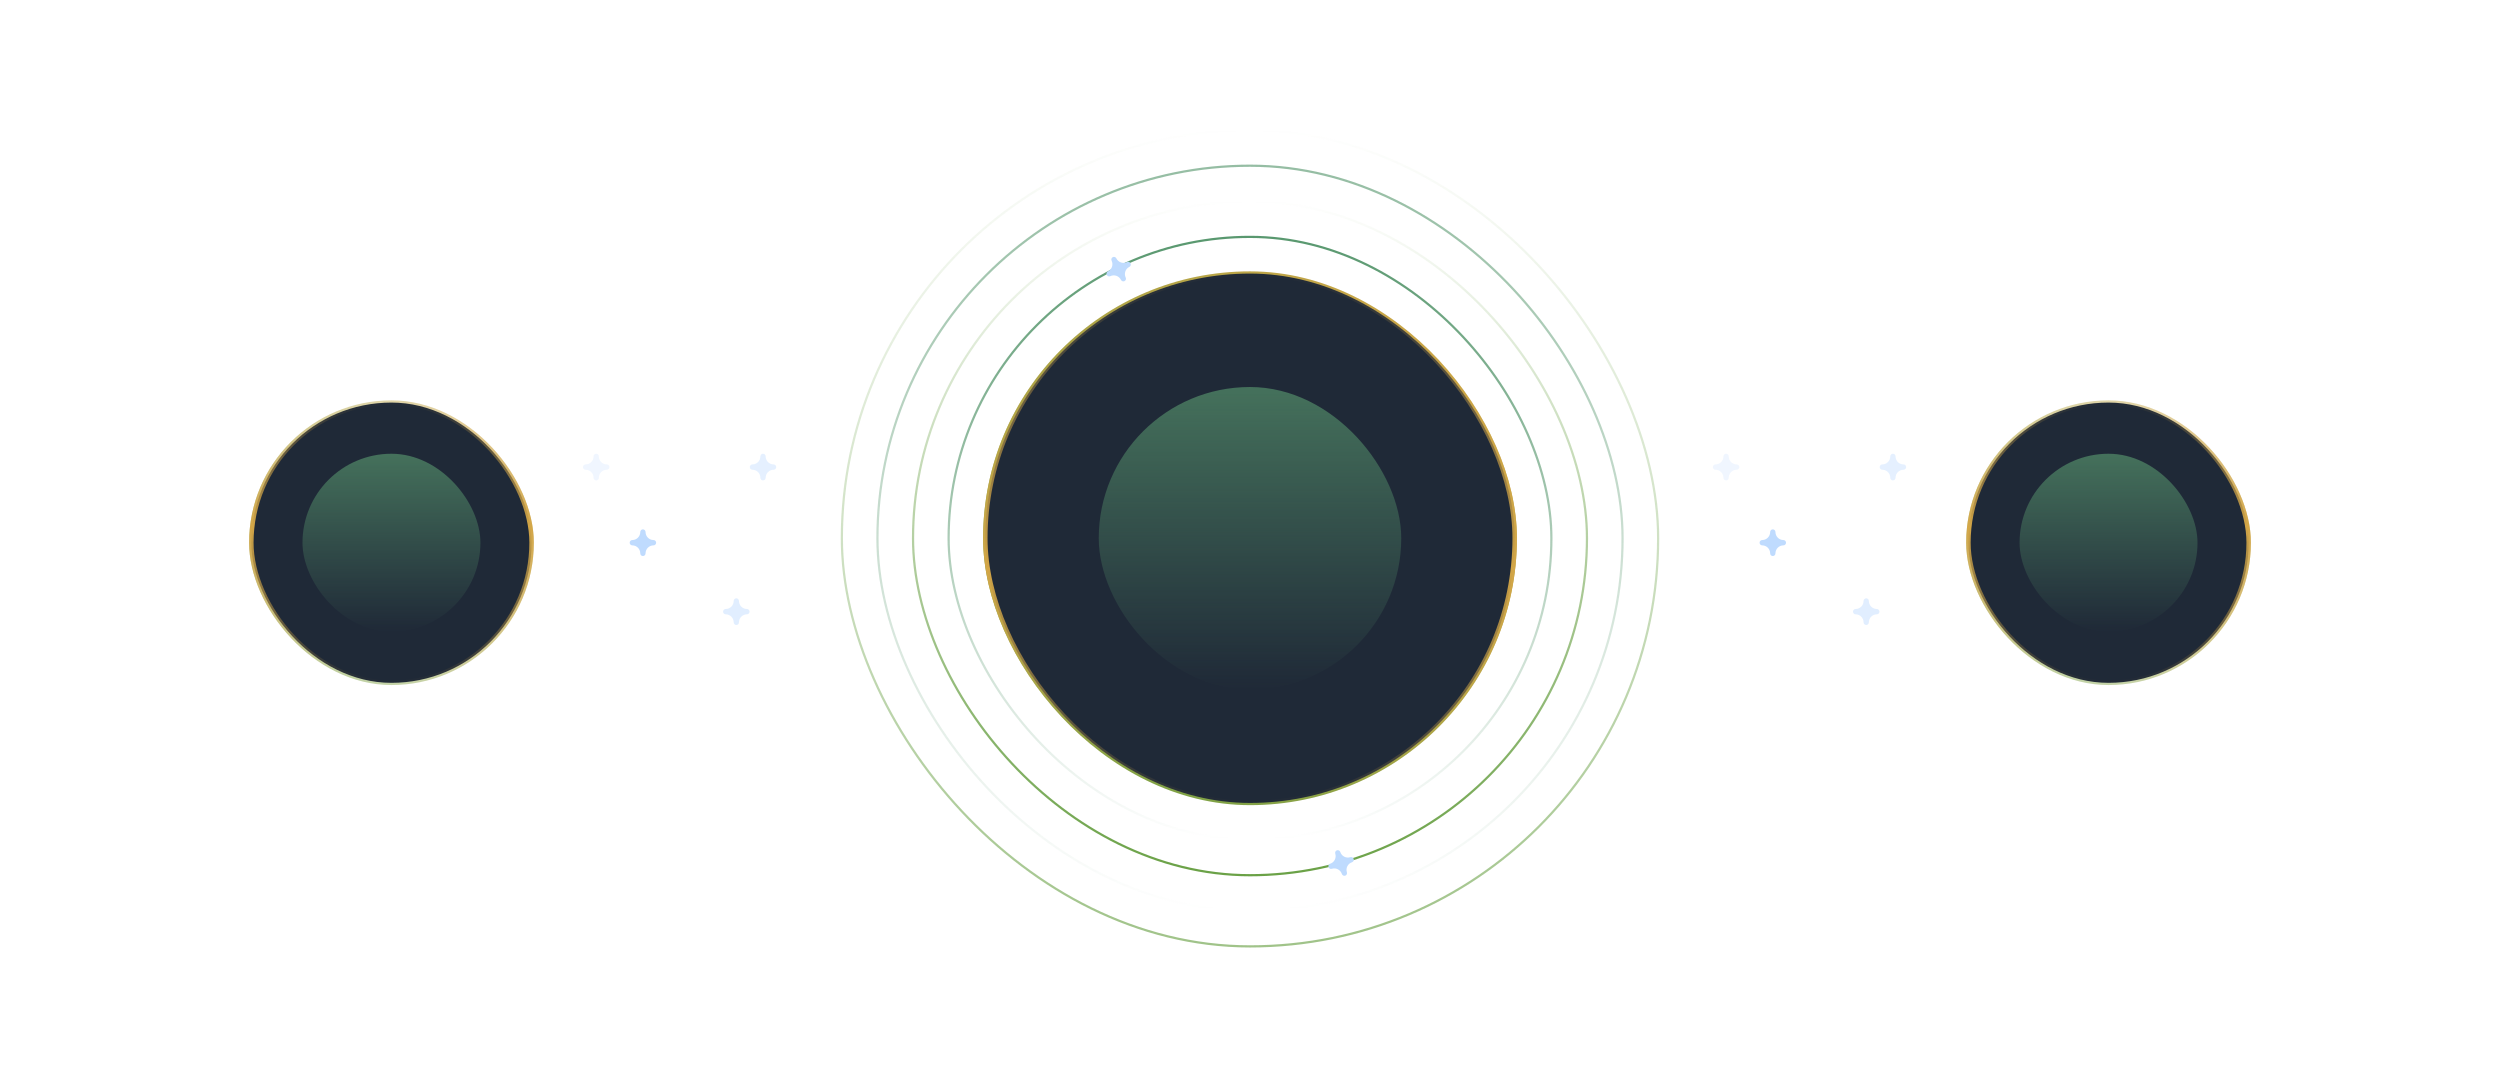 <?xml version="1.0" encoding="UTF-8"?>
<svg width="1124px" height="484px" viewBox="0 0 1124 484" version="1.1" xmlns="http://www.w3.org/2000/svg" xmlns:xlink="http://www.w3.org/1999/xlink">
    <!-- Generator: Sketch 52.6 (67491) - http://www.bohemiancoding.com/sketch -->
    <title>Illustration</title>
    <desc>Created with Sketch.</desc>
    <defs>
        <filter x="-100.9%" y="-100.0%" width="301.7%" height="300.0%" filterUnits="objectBoundingBox" id="filter-1">
            <feGaussianBlur stdDeviation="4 0" in="SourceGraphic"></feGaussianBlur>
        </filter>
        <filter x="-100.9%" y="-100.0%" width="301.7%" height="300.0%" filterUnits="objectBoundingBox" id="filter-2">
            <feGaussianBlur stdDeviation="4 0" in="SourceGraphic"></feGaussianBlur>
        </filter>
        <filter x="-100.9%" y="-100.0%" width="301.7%" height="300.0%" filterUnits="objectBoundingBox" id="filter-3">
            <feGaussianBlur stdDeviation="4 0" in="SourceGraphic"></feGaussianBlur>
        </filter>
        <filter x="-100.9%" y="-100.0%" width="301.7%" height="300.0%" filterUnits="objectBoundingBox" id="filter-4">
            <feGaussianBlur stdDeviation="4 0" in="SourceGraphic"></feGaussianBlur>
        </filter>
        <linearGradient x1="0%" y1="100%" x2="107.798%" y2="12.837%" id="linearGradient-5">
            <stop stop-color="#D3A647" stop-opacity="0.64" offset="0%"></stop>
            <stop stop-color="#EDE4BC" stop-opacity="0" offset="100%"></stop>
        </linearGradient>
        <filter x="-234.4%" y="-15000.0%" width="568.8%" height="30100.0%" filterUnits="objectBoundingBox" id="filter-6">
            <feGaussianBlur stdDeviation="50 0" in="SourceGraphic"></feGaussianBlur>
        </filter>
        <filter x="-100.9%" y="-100.0%" width="301.7%" height="300.0%" filterUnits="objectBoundingBox" id="filter-7">
            <feGaussianBlur stdDeviation="4 0" in="SourceGraphic"></feGaussianBlur>
        </filter>
        <filter x="-100.9%" y="-100.0%" width="301.7%" height="300.0%" filterUnits="objectBoundingBox" id="filter-8">
            <feGaussianBlur stdDeviation="4 0" in="SourceGraphic"></feGaussianBlur>
        </filter>
        <filter x="-100.9%" y="-100.0%" width="301.7%" height="300.0%" filterUnits="objectBoundingBox" id="filter-9">
            <feGaussianBlur stdDeviation="4 0" in="SourceGraphic"></feGaussianBlur>
        </filter>
        <filter x="-100.9%" y="-100.0%" width="301.7%" height="300.0%" filterUnits="objectBoundingBox" id="filter-10">
            <feGaussianBlur stdDeviation="4 0" in="SourceGraphic"></feGaussianBlur>
        </filter>
        <filter x="-234.4%" y="-15000.0%" width="568.8%" height="30100.0%" filterUnits="objectBoundingBox" id="filter-11">
            <feGaussianBlur stdDeviation="50 0" in="SourceGraphic"></feGaussianBlur>
        </filter>
        <linearGradient x1="2.854%" y1="100%" x2="95.753%" y2="3.201%" id="linearGradient-12">
            <stop stop-color="#6AA146" offset="0%"></stop>
            <stop stop-color="#D3A647" offset="100%"></stop>
        </linearGradient>
        <filter x="-62.5%" y="-62.5%" width="225.0%" height="225.0%" filterUnits="objectBoundingBox" id="filter-13">
            <feGaussianBlur stdDeviation="50" in="SourceGraphic"></feGaussianBlur>
        </filter>
        <linearGradient x1="50%" y1="0%" x2="50%" y2="100%" id="linearGradient-14">
            <stop stop-color="#59986F" offset="0%"></stop>
            <stop stop-color="#59986F" stop-opacity="0" offset="100%"></stop>
        </linearGradient>
        <linearGradient x1="50%" y1="0%" x2="50%" y2="100%" id="linearGradient-15">
            <stop stop-color="#59986F" stop-opacity="0.64" offset="0%"></stop>
            <stop stop-color="#59986F" stop-opacity="0" offset="100%"></stop>
        </linearGradient>
        <linearGradient x1="50%" y1="100%" x2="50%" y2="6.16297582e-31%" id="linearGradient-16">
            <stop stop-color="#6AA146" offset="0%"></stop>
            <stop stop-color="#6AA146" stop-opacity="0" offset="100%"></stop>
        </linearGradient>
        <linearGradient x1="50%" y1="100%" x2="50%" y2="6.16297582e-31%" id="linearGradient-17">
            <stop stop-color="#6AA146" stop-opacity="0.64" offset="0%"></stop>
            <stop stop-color="#6AA146" stop-opacity="0" offset="100%"></stop>
        </linearGradient>
        <linearGradient x1="50%" y1="0%" x2="50%" y2="100%" id="linearGradient-18">
            <stop stop-color="#D3A647" stop-opacity="0" offset="0%"></stop>
            <stop stop-color="#D3A647" offset="55.875%"></stop>
            <stop stop-color="#D3A647" stop-opacity="0" offset="100%"></stop>
        </linearGradient>
        <linearGradient x1="45.162%" y1="1.333%" x2="45.162%" y2="100%" id="linearGradient-19">
            <stop stop-color="#59986F" stop-opacity="0.64" offset="0%"></stop>
            <stop stop-color="#59986F" stop-opacity="0" offset="100%"></stop>
        </linearGradient>
        <filter x="-30.4%" y="-30.4%" width="160.7%" height="160.7%" filterUnits="objectBoundingBox" id="filter-20">
            <feOffset dx="0" dy="0" in="SourceAlpha" result="shadowOffsetOuter1"></feOffset>
            <feGaussianBlur stdDeviation="4" in="shadowOffsetOuter1" result="shadowBlurOuter1"></feGaussianBlur>
            <feColorMatrix values="0 0 0 0 0.231   0 0 0 0 0.51   0 0 0 0 0.965  0 0 0 0.48 0" type="matrix" in="shadowBlurOuter1" result="shadowMatrixOuter1"></feColorMatrix>
            <feMerge>
                <feMergeNode in="shadowMatrixOuter1"></feMergeNode>
                <feMergeNode in="SourceGraphic"></feMergeNode>
            </feMerge>
        </filter>
        <filter x="-100.9%" y="-100.0%" width="301.7%" height="300.0%" filterUnits="objectBoundingBox" id="filter-21">
            <feGaussianBlur stdDeviation="4 0" in="SourceGraphic"></feGaussianBlur>
        </filter>
        <filter x="-100.9%" y="-100.0%" width="301.7%" height="300.0%" filterUnits="objectBoundingBox" id="filter-22">
            <feGaussianBlur stdDeviation="4 0" in="SourceGraphic"></feGaussianBlur>
        </filter>
        <filter x="-117.2%" y="-117.2%" width="334.4%" height="334.4%" filterUnits="objectBoundingBox" id="filter-23">
            <feGaussianBlur stdDeviation="50" in="SourceGraphic"></feGaussianBlur>
        </filter>
        <linearGradient x1="50%" y1="100%" x2="50%" y2="6.16297582e-31%" id="linearGradient-24">
            <stop stop-color="#D3A647" stop-opacity="0" offset="0%"></stop>
            <stop stop-color="#D3A647" offset="55.875%"></stop>
            <stop stop-color="#D3A647" stop-opacity="0" offset="100%"></stop>
        </linearGradient>
        <filter x="-56.7%" y="-56.7%" width="213.3%" height="213.3%" filterUnits="objectBoundingBox" id="filter-25">
            <feOffset dx="0" dy="0" in="SourceAlpha" result="shadowOffsetOuter1"></feOffset>
            <feGaussianBlur stdDeviation="4" in="shadowOffsetOuter1" result="shadowBlurOuter1"></feGaussianBlur>
            <feColorMatrix values="0 0 0 0 0.231   0 0 0 0 0.51   0 0 0 0 0.965  0 0 0 0.48 0" type="matrix" in="shadowBlurOuter1" result="shadowMatrixOuter1"></feColorMatrix>
            <feMerge>
                <feMergeNode in="shadowMatrixOuter1"></feMergeNode>
                <feMergeNode in="SourceGraphic"></feMergeNode>
            </feMerge>
        </filter>
        <filter x="-117.2%" y="-117.2%" width="334.4%" height="334.4%" filterUnits="objectBoundingBox" id="filter-26">
            <feGaussianBlur stdDeviation="50" in="SourceGraphic"></feGaussianBlur>
        </filter>
        <filter x="-50.0%" y="-50.0%" width="200.0%" height="200.0%" filterUnits="objectBoundingBox" id="filter-27">
            <feOffset dx="0" dy="0" in="SourceAlpha" result="shadowOffsetOuter1"></feOffset>
            <feGaussianBlur stdDeviation="4" in="shadowOffsetOuter1" result="shadowBlurOuter1"></feGaussianBlur>
            <feColorMatrix values="0 0 0 0 0.231   0 0 0 0 0.51   0 0 0 0 0.965  0 0 0 0.48 0" type="matrix" in="shadowBlurOuter1" result="shadowMatrixOuter1"></feColorMatrix>
            <feMerge>
                <feMergeNode in="shadowMatrixOuter1"></feMergeNode>
                <feMergeNode in="SourceGraphic"></feMergeNode>
            </feMerge>
        </filter>
    </defs>
    <g id="1---Pages" stroke="none" stroke-width="1" fill="none" fill-rule="evenodd">
        <g id="1.-Front" transform="translate(-158, -942)">
            <g id="Illustration/Icons" transform="translate(158, 814)">
                <g id="Illustration" transform="translate(0, 128)">
                    <g id="Bg" transform="translate(10, 10)">
                        <g id="Group-9" transform="translate(760.103, 194)">
                            <g id="Group-7" fill="#BFDBFE" fill-rule="nonzero">
                                <path d="M31.707,38.8 C29.739,38.8 28.138,37.185 28.138,35.2 C28.138,34.538 27.606,34 26.948,34 C26.29,34 25.759,34.538 25.759,35.2 C25.759,37.185 24.157,38.8 22.19,38.8 C21.532,38.8 21,39.338 21,40 C21,40.662 21.532,41.2 22.19,41.2 C24.157,41.2 25.759,42.815 25.759,44.8 C25.759,45.462 26.29,46 26.948,46 C27.606,46 28.138,45.462 28.138,44.8 C28.138,42.815 29.739,41.2 31.707,41.2 C32.365,41.2 32.897,40.662 32.897,40 C32.897,39.338 32.365,38.8 31.707,38.8 Z" id="Path" style="mix-blend-mode: overlay;" filter="url(#filter-1)"></path>
                                <path d="M73.707,69.8 C71.739,69.8 70.138,68.185 70.138,66.2 C70.138,65.538 69.606,65 68.948,65 C68.29,65 67.759,65.538 67.759,66.2 C67.759,68.185 66.157,69.8 64.19,69.8 C63.532,69.8 63,70.338 63,71 C63,71.662 63.532,72.2 64.19,72.2 C66.157,72.2 67.759,73.815 67.759,75.8 C67.759,76.462 68.29,77 68.948,77 C69.606,77 70.138,76.462 70.138,75.8 C70.138,73.815 71.739,72.2 73.707,72.2 C74.365,72.2 74.897,71.662 74.897,71 C74.897,70.338 74.365,69.8 73.707,69.8 Z" id="Path" fill-opacity="0.48" style="mix-blend-mode: overlay;" filter="url(#filter-2)"></path>
                                <path d="M10.707,4.8 C8.739,4.8 7.138,3.185 7.138,1.2 C7.138,0.538 6.606,0 5.948,0 C5.29,0 4.759,0.538 4.759,1.2 C4.759,3.185 3.157,4.8 1.19,4.8 C0.532,4.8 0,5.338 0,6 C0,6.662 0.532,7.2 1.19,7.2 C3.157,7.2 4.759,8.815 4.759,10.8 C4.759,11.462 5.29,12 5.948,12 C6.606,12 7.138,11.462 7.138,10.8 C7.138,8.815 8.739,7.2 10.707,7.2 C11.365,7.2 11.897,6.662 11.897,6 C11.897,5.338 11.365,4.8 10.707,4.8 Z" id="Path" fill-opacity="0.24" style="mix-blend-mode: overlay;" filter="url(#filter-3)"></path>
                                <path d="M85.707,4.8 C83.739,4.8 82.138,3.185 82.138,1.2 C82.138,0.538 81.606,0 80.948,0 C80.29,0 79.759,0.538 79.759,1.2 C79.759,3.185 78.157,4.8 76.19,4.8 C75.532,4.8 75,5.338 75,6 C75,6.662 75.532,7.2 76.19,7.2 C78.157,7.2 79.759,8.815 79.759,10.8 C79.759,11.462 80.29,12 80.948,12 C81.606,12 82.138,11.462 82.138,10.8 C82.138,8.815 83.739,7.2 85.707,7.2 C86.365,7.2 86.897,6.662 86.897,6 C86.897,5.338 86.365,4.8 85.707,4.8 Z" id="Path" opacity="0.64" style="mix-blend-mode: overlay;" filter="url(#filter-4)"></path>
                            </g>
                            <path d="M31.897,40 L95.897,40" id="Path-6" stroke="url(#linearGradient-5)" filter="url(#filter-6)"></path>
                        </g>
                        <g id="Group-9" transform="translate(252.103, 194)">
                            <g id="Group-7" fill="#BFDBFE" fill-rule="nonzero">
                                <path d="M31.707,38.8 C29.739,38.8 28.138,37.185 28.138,35.2 C28.138,34.538 27.606,34 26.948,34 C26.29,34 25.759,34.538 25.759,35.2 C25.759,37.185 24.157,38.8 22.19,38.8 C21.532,38.8 21,39.338 21,40 C21,40.662 21.532,41.2 22.19,41.2 C24.157,41.2 25.759,42.815 25.759,44.8 C25.759,45.462 26.29,46 26.948,46 C27.606,46 28.138,45.462 28.138,44.8 C28.138,42.815 29.739,41.2 31.707,41.2 C32.365,41.2 32.897,40.662 32.897,40 C32.897,39.338 32.365,38.8 31.707,38.8 Z" id="Path" style="mix-blend-mode: overlay;" filter="url(#filter-7)"></path>
                                <path d="M73.707,69.8 C71.739,69.8 70.138,68.185 70.138,66.2 C70.138,65.538 69.606,65 68.948,65 C68.29,65 67.759,65.538 67.759,66.2 C67.759,68.185 66.157,69.8 64.19,69.8 C63.532,69.8 63,70.338 63,71 C63,71.662 63.532,72.2 64.19,72.2 C66.157,72.2 67.759,73.815 67.759,75.8 C67.759,76.462 68.29,77 68.948,77 C69.606,77 70.138,76.462 70.138,75.8 C70.138,73.815 71.739,72.2 73.707,72.2 C74.365,72.2 74.897,71.662 74.897,71 C74.897,70.338 74.365,69.8 73.707,69.8 Z" id="Path" fill-opacity="0.48" style="mix-blend-mode: overlay;" filter="url(#filter-8)"></path>
                                <path d="M10.707,4.8 C8.739,4.8 7.138,3.185 7.138,1.2 C7.138,0.538 6.606,0 5.948,0 C5.29,0 4.759,0.538 4.759,1.2 C4.759,3.185 3.157,4.8 1.19,4.8 C0.532,4.8 0,5.338 0,6 C0,6.662 0.532,7.2 1.19,7.2 C3.157,7.2 4.759,8.815 4.759,10.8 C4.759,11.462 5.29,12 5.948,12 C6.606,12 7.138,11.462 7.138,10.8 C7.138,8.815 8.739,7.2 10.707,7.2 C11.365,7.2 11.897,6.662 11.897,6 C11.897,5.338 11.365,4.8 10.707,4.8 Z" id="Path" fill-opacity="0.24" style="mix-blend-mode: overlay;" filter="url(#filter-9)"></path>
                                <path d="M85.707,4.8 C83.739,4.8 82.138,3.185 82.138,1.2 C82.138,0.538 81.606,0 80.948,0 C80.29,0 79.759,0.538 79.759,1.2 C79.759,3.185 78.157,4.8 76.19,4.8 C75.532,4.8 75,5.338 75,6 C75,6.662 75.532,7.2 76.19,7.2 C78.157,7.2 79.759,8.815 79.759,10.8 C79.759,11.462 80.29,12 80.948,12 C81.606,12 82.138,11.462 82.138,10.8 C82.138,8.815 83.739,7.2 85.707,7.2 C86.365,7.2 86.897,6.662 86.897,6 C86.897,5.338 86.365,4.8 85.707,4.8 Z" id="Path" opacity="0.64" style="mix-blend-mode: overlay;" filter="url(#filter-10)"></path>
                            </g>
                            <path d="M18.897,40 L82.897,40" id="Path-6" stroke="url(#linearGradient-5)" filter="url(#filter-11)"></path>
                        </g>
                    </g>
                    <g id="Main-Circle" transform="translate(378, 58)">
                        <g id="Back">
                            <rect id="Mask" fill="url(#linearGradient-12)" filter="url(#filter-13)" x="64" y="64" width="240" height="240" rx="120"></rect>
                            <rect id="Mask" stroke="url(#linearGradient-14)" x="48.5" y="48.5" width="271" height="271" rx="135.5"></rect>
                            <rect id="Mask" stroke="url(#linearGradient-15)" x="16.5" y="16.5" width="335" height="335" rx="167.5"></rect>
                            <rect id="Mask" stroke="url(#linearGradient-16)" x="32.5" y="32.5" width="303" height="303" rx="151.5"></rect>
                            <rect id="Mask" stroke="url(#linearGradient-17)" x="0.5" y="0.5" width="367" height="367" rx="183.5"></rect>
                        </g>
                        <g id="Front" transform="translate(64, 64)">
                            <rect id="Mask" stroke="url(#linearGradient-18)" stroke-width="2" fill="#1F2937" x="1" y="1" width="238" height="238" rx="119"></rect>
                            <rect id="Mask" fill="url(#linearGradient-19)" x="52" y="52" width="136" height="136" rx="68"></rect>
                        </g>
                        <g id="Front" transform="translate(390, 64)"></g>
                        <g id="Stars" transform="translate(116.972, 55)" fill="#BFDBFE" fill-rule="nonzero">
                            <g id="1" transform="translate(107.977, 275) rotate(-18) translate(-107.977, -275) translate(102.028, 269)">
                                <path d="M10.707,4.8 C8.739,4.8 7.138,3.185 7.138,1.2 C7.138,0.538 6.606,0 5.948,0 C5.29,0 4.759,0.538 4.759,1.2 C4.759,3.185 3.157,4.8 1.19,4.8 C0.532,4.8 0,5.338 0,6 C0,6.662 0.532,7.2 1.19,7.2 C3.157,7.2 4.759,8.815 4.759,10.8 C4.759,11.462 5.29,12 5.948,12 C6.606,12 7.138,11.462 7.138,10.8 C7.138,8.815 8.739,7.2 10.707,7.2 C11.365,7.2 11.897,6.662 11.897,6 C11.897,5.338 11.365,4.8 10.707,4.8 Z" id="Path" filter="url(#filter-21)"></path>
                            </g>
                            <g id="2" transform="translate(7.977, 8) rotate(-26) translate(-7.977, -8) translate(2.028, 2)">
                                <path d="M10.707,4.8 C8.739,4.8 7.138,3.185 7.138,1.2 C7.138,0.538 6.606,1.70530257e-13 5.948,1.70530257e-13 C5.29,1.70530257e-13 4.759,0.538 4.759,1.2 C4.759,3.185 3.157,4.8 1.19,4.8 C0.532,4.8 -4.54747351e-13,5.338 -4.54747351e-13,6 C-4.54747351e-13,6.662 0.532,7.2 1.19,7.2 C3.157,7.2 4.759,8.815 4.759,10.8 C4.759,11.462 5.29,12 5.948,12 C6.606,12 7.138,11.462 7.138,10.8 C7.138,8.815 8.739,7.2 10.707,7.2 C11.365,7.2 11.897,6.662 11.897,6 C11.897,5.338 11.365,4.8 10.707,4.8 Z" id="Path" filter="url(#filter-22)"></path>
                            </g>
                        </g>
                    </g>
                    <g id="Circles" transform="translate(112, 180)">
                        <g id="Group" transform="translate(772, 0)">
                            <rect id="Mask" fill-opacity="0.48" fill="url(#linearGradient-12)" filter="url(#filter-23)" x="0" y="0" width="128" height="128" rx="64"></rect>
                            <rect id="Mask" stroke="url(#linearGradient-24)" stroke-width="2" fill="#1F2937" x="1" y="1" width="126" height="126" rx="63"></rect>
                            <rect id="Mask" fill="url(#linearGradient-19)" x="24" y="24" width="80" height="80" rx="40"></rect>
                        </g>
                        <g id="Group">
                            <rect id="Mask" fill-opacity="0.48" fill="url(#linearGradient-12)" filter="url(#filter-26)" x="0" y="0" width="128" height="128" rx="64"></rect>
                            <rect id="Mask" stroke="url(#linearGradient-24)" stroke-width="2" fill="#1F2937" x="1" y="1" width="126" height="126" rx="63"></rect>
                            <rect id="Mask" fill="url(#linearGradient-19)" x="24" y="24" width="80" height="80" rx="40"></rect>
                        </g>
                    </g>
                </g>
            </g>
        </g>
    </g>
</svg>